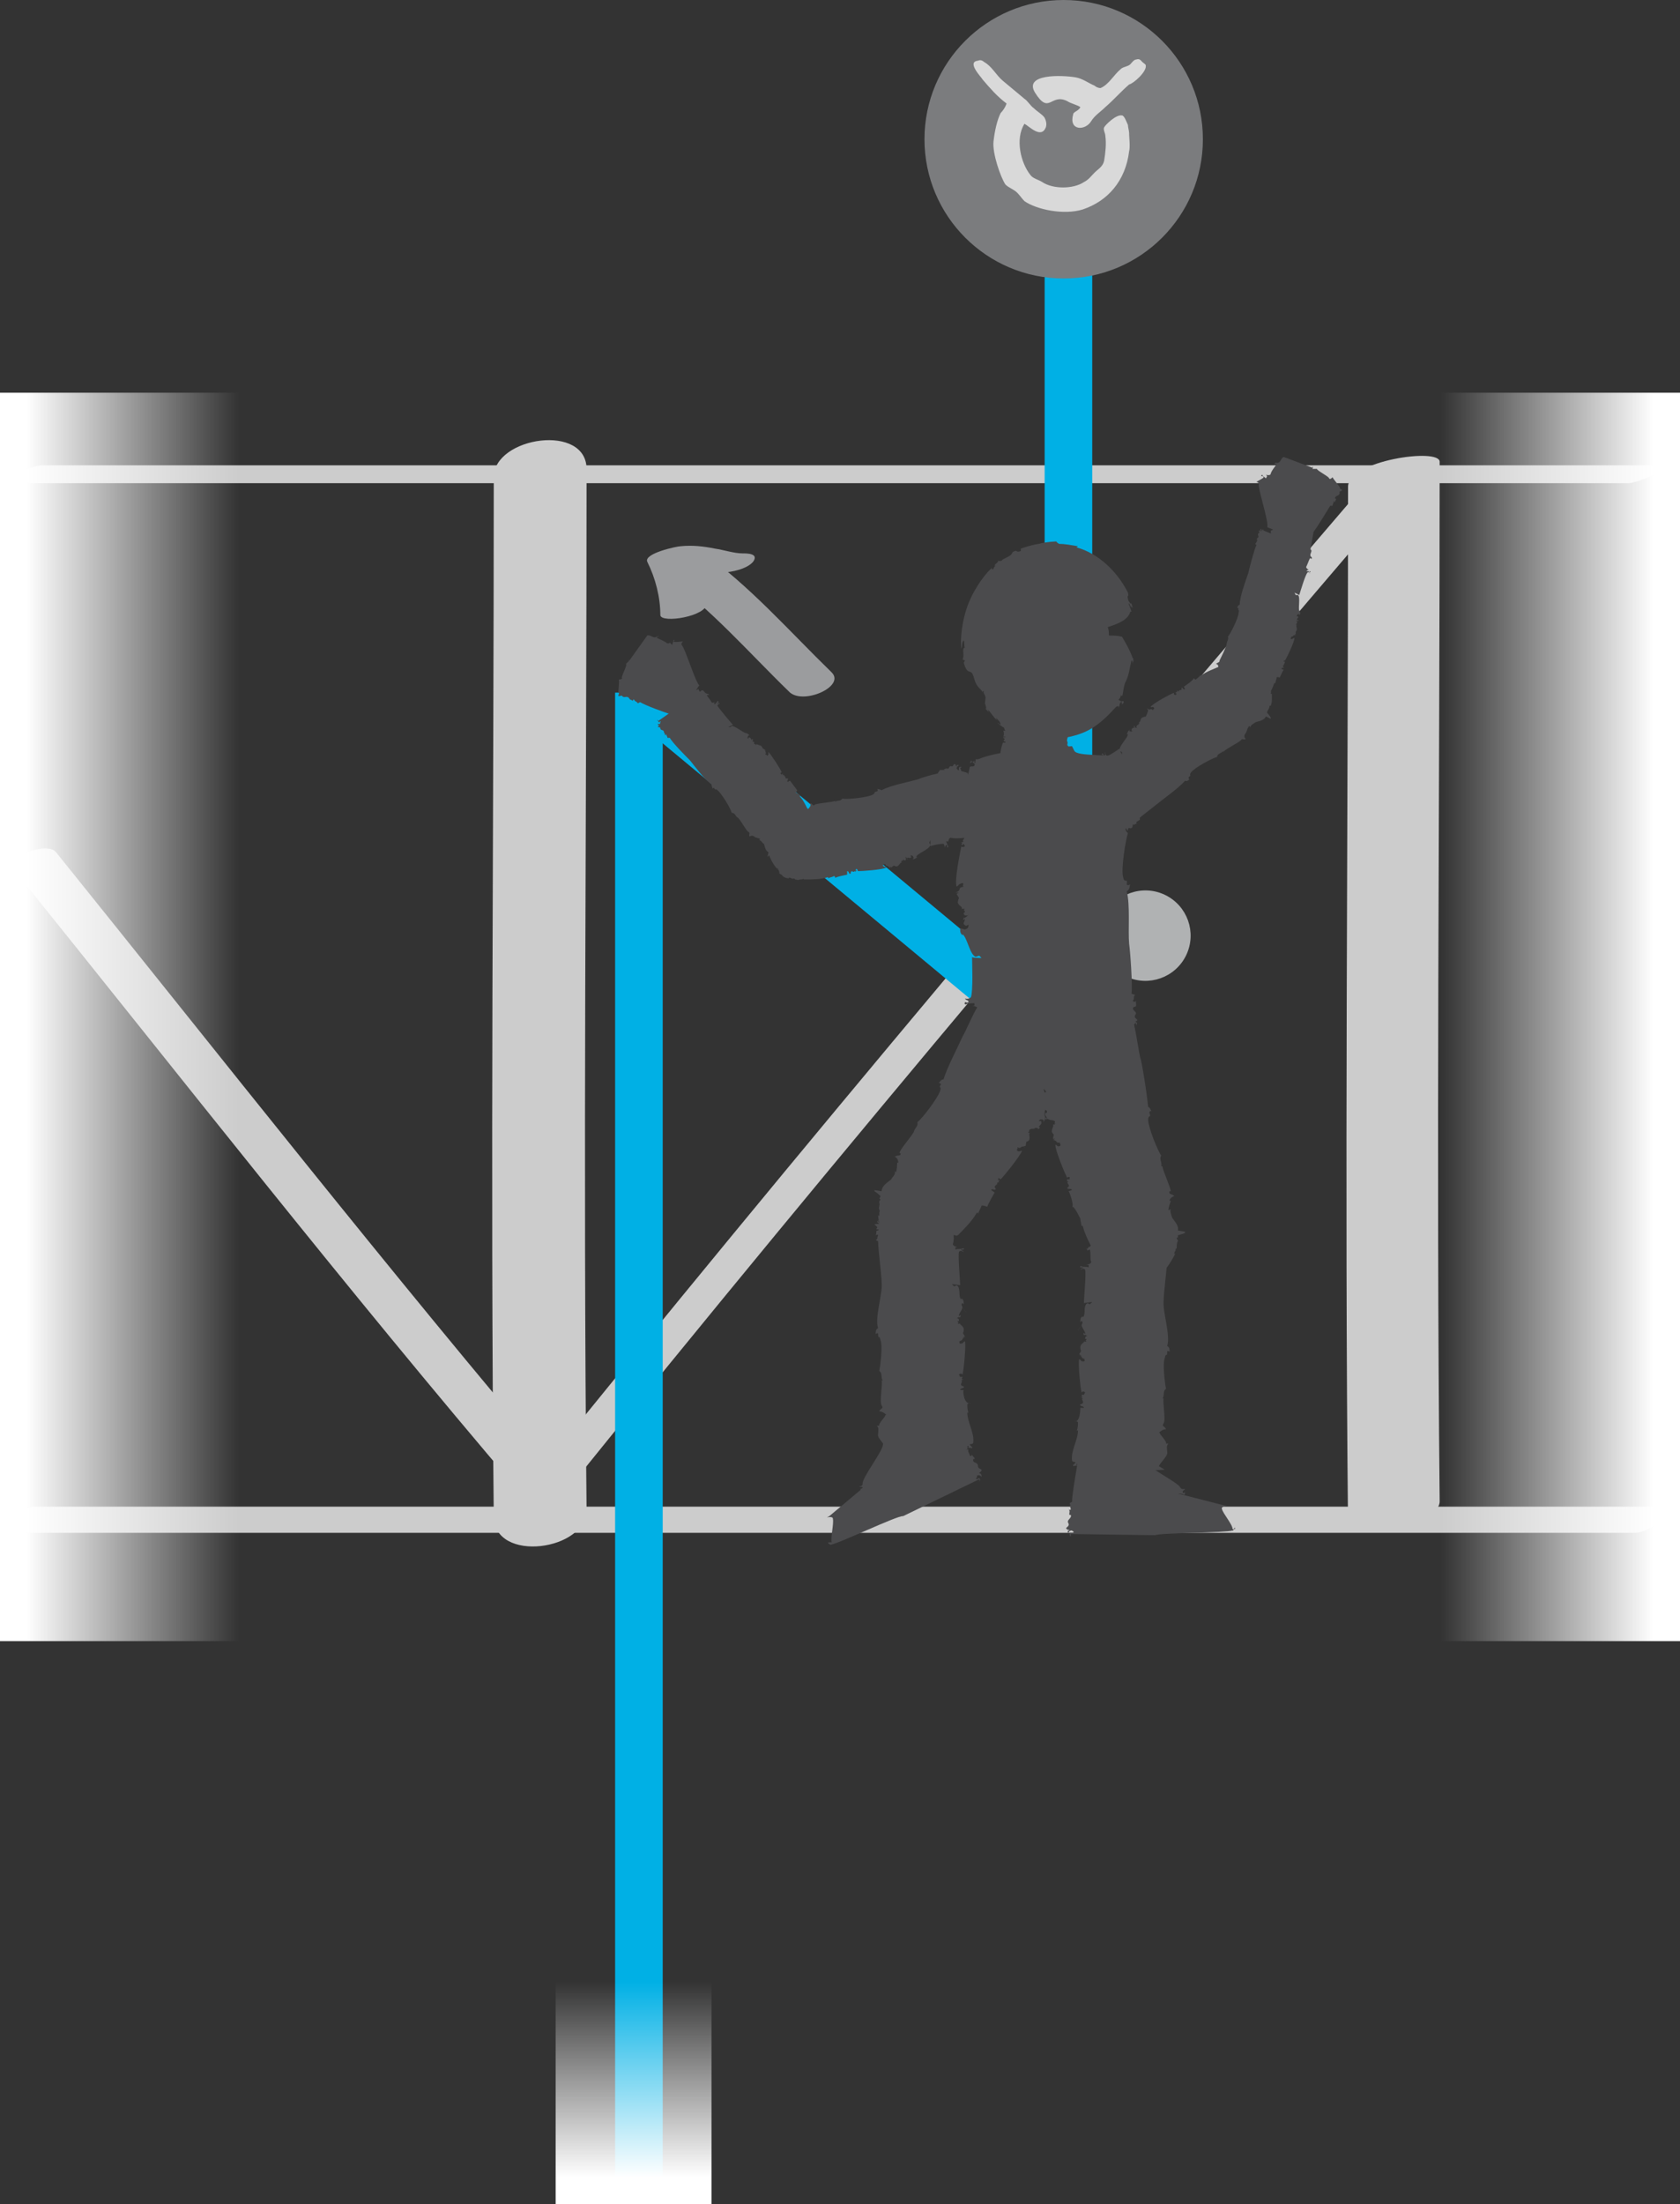 <?xml version="1.0" encoding="utf-8"?>
<!-- Generator: Adobe Illustrator 21.0.0, SVG Export Plug-In . SVG Version: 6.00 Build 0)  -->
<svg version="1.1" id="Calque_1" xmlns="http://www.w3.org/2000/svg" xmlns:xlink="http://www.w3.org/1999/xlink" x="0px" y="0px"
	 viewBox="0 0 141.2 185.2" style="enable-background:new 0 0 141.2 185.2;" xml:space="preserve">
<rect x="0" y="0" width="141.2" height="185.2" fill="#333333" stroke="none"/>
<style type="text/css">
	.st0{fill:#CCCCCC;}
	.st1{fill:url(#SVGID_1_);}
	.st2{fill:url(#SVGID_2_);}
	.st3{fill:none;stroke:#00B0E5;stroke-width:4;}
	.st4{fill:#9B9C9E;}
	.st5{fill:url(#SVGID_3_);}
	.st6{fill:#7B7C7E;}
	.st7{fill:#D9D9D9;}
	.st8{fill:#B0B2B3;stroke:#B0B2B3;stroke-width:0.4;stroke-miterlimit:10;}
	.st9{fill:#4B4B4D;}
</style>
<g>
	<g>
		<g>
			<g>
				<path class="st0" d="M139.4,39.1c-45.3,0-90.6,0-135.9,0c-0.8,0-4.3,1.5-2.5,1.5c45.3,0,90.6,0,135.9,0
					C137.6,40.6,141.2,39.1,139.4,39.1L139.4,39.1z"/>
			</g>
		</g>
		<g>
			<g>
				<path class="st0" d="M138.9,126.6c-45.3,0-90.6,0-135.9,0c-1.5,0-4.1,2.2-1.5,2.2c45.3,0,90.6,0,135.9,0
					C138.8,128.8,141.5,126.6,138.9,126.6L138.9,126.6z"/>
			</g>
		</g>
		<g>
			<g>
				<path class="st0" d="M113.3,40.9c0,29.1-0.3,58.2,0,87.3c0,1.3,7.8,0.1,7.7-2.1c-0.3-29.1,0-58.2,0-87.3
					C121,37.6,113.3,38.7,113.3,40.9L113.3,40.9z"/>
			</g>
		</g>
		<g>
			<g>
				<path class="st0" d="M41.5,40.1c0,29.1-0.3,58.2,0,87.3c0,4,7.9,2.9,7.8-0.6c-0.3-29.1,0-58.2,0-87.3
					C49.4,35.5,41.5,36.7,41.5,40.1L41.5,40.1z"/>
			</g>
		</g>
		<g>
			<g>
				<path class="st0" d="M1.1,73c14.1,17.5,28,35.3,42.6,52.4c0.7,0.8,4.4-0.5,3.6-1.4C32.7,106.8,18.8,89.1,4.7,71.6
					C4,70.7,0.3,72,1.1,73L1.1,73z"/>
			</g>
		</g>
		<g>
			<g>
				<path class="st0" d="M47.6,125.3C70.9,96.4,94.9,68.1,119,39.9c1.1-1.2-2.8-1-3.6,0C91.3,68,67.3,96.4,44.1,125.2
					C43,126.5,46.9,126.2,47.6,125.3L47.6,125.3z"/>
			</g>
		</g>
		
			<linearGradient id="SVGID_1_" gradientUnits="userSpaceOnUse" x1="311.041" y1="-232.999" x2="311.041" y2="-215.142" gradientTransform="matrix(0 1 -1 0 -94.029 -225.618)">
			<stop  offset="0" style="stop-color:#FFFFFF"/>
			<stop  offset="1" style="stop-color:#FFFFFF;stop-opacity:0"/>
		</linearGradient>
		<rect x="119.2" y="33" class="st1" width="22" height="104.9"/>
		
			<linearGradient id="SVGID_2_" gradientUnits="userSpaceOnUse" x1="-352.316" y1="-103.252" x2="-352.316" y2="-85.395" gradientTransform="matrix(0 -1 1 0 105.481 -266.893)">
			<stop  offset="0" style="stop-color:#FFFFFF"/>
			<stop  offset="1" style="stop-color:#FFFFFF;stop-opacity:0"/>
		</linearGradient>
		<rect y="33" class="st2" width="22" height="104.9"/>
	</g>
	<polyline class="st3" points="89.8,20.8 89.8,88.2 53.7,58.2 	"/>
	<polyline class="st3" points="53.7,58.2 53.7,88.6 53.7,184.2 	"/>
	<g>
		<g>
			<path class="st4" d="M55.9,48.4c3.9,2.8,7,6.4,10.4,9.7c1.1,1.2,4.8-0.4,3.6-1.6C66.3,53,63,49.2,58.9,46.3
				C57.6,45.4,54.2,47.2,55.9,48.4L55.9,48.4z"/>
		</g>
	</g>
	<g>
		<g>
			<path class="st4" d="M59.4,50.7c0-1.5-0.4-3.2-1.1-4.5c-0.9,0.4-1.8,0.9-2.8,1.3c1.7-0.1,3.4,0.6,5.2,0.6c0.8,0,2.1-0.3,2.6-0.9
				c0.5-0.7-0.5-0.7-0.9-0.7c-0.7,0-1.6-0.3-2.3-0.4c-1-0.2-1.9-0.3-2.9-0.2c-0.3,0-3.1,0.6-2.8,1.3c0.7,1.4,1.1,3,1.1,4.5
				C55.6,52.4,59.4,51.8,59.4,50.7L59.4,50.7z"/>
		</g>
	</g>
	<linearGradient id="SVGID_3_" gradientUnits="userSpaceOnUse" x1="53.232" y1="182.971" x2="53.232" y2="166.519">
		<stop  offset="0" style="stop-color:#FFFFFF"/>
		<stop  offset="1" style="stop-color:#FFFFFF;stop-opacity:0"/>
	</linearGradient>
	<rect x="46.7" y="165.4" class="st5" width="13.1" height="19.9"/>
	<g>
		<circle class="st6" cx="89.4" cy="11.7" r="11.7"/>
		<g>
			<path class="st7" d="M96,5.2c-0.1-0.1-0.2-0.3-0.5-0.2c-0.2,0-0.4,0.3-0.5,0.4c-0.2,0.2-0.6,0.2-0.8,0.4c-0.6,0.5-1,1.3-1.7,1.6
				c0,0,0,0,0,0c-0.2,0-0.4-0.1-0.5-0.2c-0.5-0.2-1-0.6-1.6-0.7c-1.2-0.2-4.4-0.3-3.4,1.3c1.2,1.9,1.3,0,2.7,0.7
				c0.3,0.2,0.8,0.3,1.1,0.5c-0.1,0.3-0.6,0.4-0.6,0.6c-0.4,1.4,1,1.4,1.5,0.6c0.3-0.5,0.8-0.8,1.2-1.2c0.7-0.6,1.3-1.3,2-1.9
				C95.3,7,96.4,6,96.3,5.5C96.3,5.4,96.1,5.3,96,5.2z"/>
			<path class="st7" d="M94.9,11.3c0,0,0-0.1,0-0.1c0-0.2-0.1-0.5-0.1-0.7c-0.1-0.2-0.3-0.8-0.5-0.8c-0.5-0.1-1.4,0.8-1.5,1
				c-0.1,0.2,0.1,0.5,0.1,0.7c0.1,0.7,0,1.5-0.1,2.1c-0.1,0.5-0.5,0.7-0.8,1c-0.3,0.3-0.5,0.6-0.9,0.8c-0.9,0.6-2.6,0.6-3.5,0
				c-0.3-0.2-0.8-0.3-1-0.6c-0.8-1-1.3-3-0.5-4.3c0.4,0.2,1.4,1.3,1.8,0.3c0.1-0.3,0-0.6-0.1-0.8c-0.2-0.3-0.6-0.5-0.9-0.8
				c-0.3-0.2-0.5-0.6-0.8-0.8c-0.6-0.5-1.2-1-1.8-1.5c-0.6-0.5-0.9-1.2-1.6-1.6c-0.1-0.1-0.3-0.2-0.5-0.1c-1,0.1,0.3,1.4,0.4,1.6
				c0.6,0.7,1.2,1.4,2,2c-0.1,0.3-0.3,0.6-0.5,0.8c-0.3,0.6-0.5,1.5-0.6,2.4c-0.1,1,0.6,3,1,3.6c0.3,0.3,0.7,0.4,1,0.7
				c0.2,0.2,0.4,0.5,0.6,0.7c1,0.7,3.3,1.2,4.9,0.7c2.1-0.7,3.6-2.4,3.9-4.9C95,12.4,94.9,11.4,94.9,11.3z"/>
		</g>
	</g>
	<g>
		<ellipse transform="matrix(0.429 -0.903 0.903 0.429 -16.108 131.817)" class="st8" cx="96.3" cy="78.7" rx="3.6" ry="3.6"/>
		<path class="st9" d="M95,51.4l0.1,0L95,51.1c-0.1-0.3-0.2-0.4-0.1-0.4l0.2,0.4c-0.1-0.3,0-0.1,0.1,0c0-0.1-0.1-0.3-0.1-0.4
			c-0.1,0,0,0.1,0,0.1c-0.1-0.1-0.3-0.3-0.3-0.5c-0.1-0.3,0.1-0.1,0-0.5c-0.9-1.8-2.5-3.3-4.3-3.8c0-0.1,0,0,0.1-0.1
			c-0.6-0.1-1.1-0.2-1.6-0.2c-0.1-0.1-0.2-0.1-0.2-0.2c0,0-0.7,0-1.5,0.2c-0.7,0.1-1.5,0.4-1.5,0.4l0,0.2c-0.5,0.2-0.2-0.2-0.7,0.1
			c-0.1,0.4-0.8,0.5-0.9,0.7c0,0-0.2,0.1-0.3,0c0,0.2-0.2,0.2-0.3,0.4c0,0.1,0.1,0,0.1,0c-0.1,0.1-0.2,0.2-0.2,0.3
			c-0.1,0.1-0.2,0-0.1-0.1c-0.4,0.3-1.4,1.5-2,3c-0.6,1.5-0.7,3.2-0.6,3.8c0.1-0.2,0-0.5,0.2-0.7c0.1,0.3,0,0.5,0.1,0.6
			c-0.3,0.1,0,0.7-0.2,1l0.2,0.1l-0.1,0.2c0.4,1.3,0.6,0.2,0.9,1.4c0.2,0.7,0.6,0.8,0.7,1.1c0-0.1,0-0.2,0.1-0.1
			c-0.1,0.1,0.1,0.3,0.1,0.4c0.1,0.1-0.1,0.9,0,0.6c0,0.1,0.2,0.6,0,0.4c0.1,0.1,0.2,0.3,0.3,0.3l-0.1-0.2c0.4,0.4,0.5,0.7,0.8,0.9
			l-0.1-0.2c0.2,0.2,0.4,0.4,0.4,0.6l-0.3-0.2c0.4,0.4,0.7,0.5,1.1,0.7l-0.1-0.1c0.3,0.1,1,0.4,1.8,0.6c0.8,0.2,1.6,0.1,1.8,0
			l-0.2-0.2c0.1,0,0.3-0.1,0.4-0.1c0,0-0.2,0.5-0.2,0.5c0.4,0,1.8-0.1,3-0.7c1.2-0.6,2.1-1.7,2.4-2c0.3-0.2,0.2,0.1,0.2,0.1
			c0.2-0.4,0-0.2,0.2-0.5c0.1-0.1,0.1,0.1,0.1,0.2c0.1-0.1,0.2-0.2,0.1-0.3c-0.2,0.1-0.2,0-0.4-0.1c0.1-0.1,0.2-0.2,0.2-0.4l0.1,0.1
			c0.1-0.1,0.1-0.8,0.3-1.2c0.3-0.6,0.3-1,0.5-1.8c0.1,0,0.1,0.2,0.1,0.4c0-0.1,0-0.3,0.1-0.4c-0.1,0.2,0-0.3-0.1-0.2
			c-0.2-0.6-0.6-1.3-0.9-1.8c-0.1,0-0.2-0.1-1.1-0.1c0-0.2,0-0.5-0.1-0.7C94,52.4,94.8,52.1,95,51.4z"/>
		<path class="st9" d="M84.9,59.9c0,0,0.1,0.1,0.1,0.1c0,0.1-0.2,0-0.2,0.1c-0.1,0.3-0.3,0.6-0.3,1c0,0,0,0-0.1,0
			c0,0.1,0,0.2,0.1,0.3c-0.1,0-0.1,0-0.2,0c0.1,0,0.1,0.5,0,0.5l0.2,0c0,0.1-0.2,0-0.2,0.1c0.3,0.1,0,0.2,0.1,0.2c0,0,0,0-0.1,0
			c0.1,0,0,0,0.1,0.1c0,0,0,0,0.1,0l0,0.1c-0.1,0-0.1,0-0.2,0c-0.1,0.2-0.3,1-0.2,1.2c0.1,0,0-0.1,0.2-0.1c0.1,0.1,0,0.1,0.1,0.1
			c-0.3,0-0.1,0.1-0.3,0.1l0.2,0l-0.1,0c0.1,0.2,0.1,0.1,0,0.2c0,0.1-0.4-0.1-0.6-0.1c0,0,0,0,0.1,0c-0.1,0,0.1,0.1,0,0.1
			c0,0,0,0.1,0.2,0.1c-0.1,0-0.1,0.1-0.2,0c0,0,0,0.1,0,0.1l0.1,0c0,0.1,0,0.1,0,0.2c0,0,0,0,0.1,0c0,0,0,0,0.1,0l0,0c0,0,0,0,0,0
			c1.8,0.9,3.8,1.7,5.8,1.3c0-0.4,0-0.9-0.1-1.2c0.1,0,0.1-0.1,0.1-0.2c-0.1,0-0.1,0-0.1,0c0-0.2-0.1,0-0.1-0.2
			c-0.1-0.2,0.1-1.1,0.2-1.3c-0.2-0.1,0-0.2-0.1-0.4l0,0c-0.1-0.1,0.2-0.7,0.1-0.9l0,0c-0.1-0.1,0.1-0.1,0.2-0.2
			c-0.2,0-0.3-0.1-0.3-0.2l0,0c0-0.1-0.2-0.2-0.2-0.3l0.1,0c-0.1-0.1-0.1-0.2-0.1-0.3c0.1-0.1,0.3-0.3,0.1-0.5l0.3-0.1l0,0
			c0,0-3.8-0.5-4.6-0.3l-0.1,0l0,0c-0.1,0,0.1,0.1,0,0.1l0-0.1C85,60,85,59.9,84.9,59.9C84.9,59.9,84.9,59.9,84.9,59.9
			C84.9,60,84.9,59.9,84.9,59.9z"/>
		<path class="st9" d="M95.6,85.7c-0.1-0.1-0.3-0.2-0.2-0.4l0,0c0.3-0.3-0.4-0.4-0.1-0.7l0.1,0c0.2-0.1,0-0.3,0.1-0.5
			c-0.1,0.1-0.2,0.1-0.3,0c0.2-0.2,0-0.3,0.2-0.5l-0.3-0.1c0.1-0.7-0.1-3.5-0.2-4.2l0,0c-0.1-1.1,0.1-3.3-0.2-4.4
			c0.3-0.2,0.2-0.4,0.3-0.6c-0.1,0.1-0.3,0.1-0.3,0c0.1-0.6-0.2,0-0.3-0.6c-0.2-0.6,0.2-3.1,0.4-3.7c-0.4-0.3-0.1-0.7-0.3-1l0.1,0
			c-0.1-0.3,0.3-2.2,0.2-2.5l-0.1,0.1c-0.2-0.3,0.2-0.3,0.3-0.6c-0.4,0.1-0.6-0.2-0.7-0.3h0.1c-0.1-0.2-0.4-0.5-0.5-0.8l0.2,0
			c-0.2-0.2-0.8-1.1-0.8-1.2c0.1-0.4-2.7-0.1-3-0.6l-0.2-0.4L86.6,63c0,0-2.7,0.1-4.4,0.8l-0.2,0l0,0.1c-0.1,0.2,0.1,0.2-0.1,0.2
			l0-0.2c-0.1,0.2-0.2,0.1-0.3,0c0,0.1,0,0.1-0.1,0.2c0.1,0,0.1,0,0.2-0.1c0.1,0.1,0.3,0.2,0.2,0.3c0,0.2-0.4,0-0.4,0.2
			c-0.2,1-0.5,1.9-0.5,2.9c-0.1,0-0.1,0-0.1,0c0.1,0.3,0,0.6,0.1,0.8c-0.1,0.1-0.2,0.1-0.3,0.1c0.2-0.1,0.1,1.5,0.1,1.5l0.4,0
			c0,0.3-0.5,0.1-0.4,0.4c0.6,0.1-0.1,0.5,0.2,0.5c0,0-0.1,0.1-0.3,0.1c0.3,0,0.1,0.1,0.1,0.2c0.1,0,0.1,0,0.2-0.1l0.1,0.2
			c-0.1,0.1-0.3,0.1-0.3,0c-0.1,0.5-0.6,2.9-0.4,3.4c0.2-0.1,0.1-0.2,0.5-0.3c0.2,0.1-0.1,0.2,0.1,0.3c-0.6,0.1-0.1,0.3-0.7,0.5
			l0.3,0l-0.2,0.1c0.3,0.6,0.2,0.1,0.1,0.7c0,0.3,0.5,0.4,0.3,0.6c0,0,0.2-0.1,0.3,0c-0.3,0,0.2,0.2-0.1,0.3c0,0.1,0,0.3,0.4,0.2
			c-0.2,0.1-0.3,0.3-0.4,0.2c0,0.1-0.1,0.2,0,0.2l0.1-0.1c0,0.3-0.3,0.4,0.1,0.6l0.2-0.1c0,0.2,0,0.3-0.3,0.4L80.7,78
			c0,0.3,0,0.4,0.2,0.6l0-0.1c0.4,0.3,0.6,1.7,1.1,1.9l0.3-0.1l0.2,0.2c0,0-0.9,0-0.8-0.1c0,0.5,0.1,2.9-0.1,3.4
			c-0.2,0.2-0.5,0.1-0.5,0.1c0.1,0.2,0.3,0.1,0.3,0.3c-0.1,0.1-0.2,0-0.3,0c0,0.1-0.1,0.2,0.1,0.2c0.1-0.1,0.5-0.1,0.7-0.1l0,0.2
			l-0.2,0c0,0,0.6,0.1,0.5,0.3c-0.1,0.4-0.1,0.8-0.1,1.2c-0.1,0-0.2-0.1-0.3-0.2c0,0.1,0,0.1-0.1,0.2c0.2-0.1,0.2,0.2,0.3,0.1
			c0.5,0.2,0,0.7,0.4,0.9l1.7-0.1c0.1,0.4,0.4,1.3,1,2c0.6,0.8,1.5,1.4,1.9,1.5c-0.1-0.1-0.3-0.2-0.3-0.3c0.2,0,0.2,0.2,0.3,0.1
			c0,0.2,0.4,0.2,0.4,0.4l0.1-0.1l0.1,0.1c0.8,0.1,0.2,0,0.9,0.2c0.4,0.1,0.6-0.1,0.8,0c0,0-0.1-0.1,0-0.1c0,0.1,0.3-0.1,0.3,0
			c0.1,0,0.4,0,0.3-0.1c0.1,0.1,0.4,0,0.2,0.1c0.1,0,0.2,0,0.3-0.1l-0.1,0c0.3-0.1,0.5-0.1,0.7-0.2l-0.1,0c0.2-0.1,0.3-0.1,0.5-0.1
			l-0.2,0.1c0.3-0.1,0.5-0.2,0.7-0.4l-0.1,0c0.1-0.1,0.5-0.5,0.8-0.9c0.3-0.4,0.5-0.9,0.5-1.1l-0.1,0.1c0-0.1,0-0.2,0-0.3
			c0,0,0.2,0.3,0.2,0.3c0.1-0.2,0.4-1,0.4-1.8l1.7-0.1c0,0.1,0,0.2-0.1,0.2c0.1,0,0.2-0.2,0.1-0.3l-0.3,0c-0.1-0.2,0.2-0.1,0.2-0.2
			c0.3,0,0.3,0.1,0.3,0.3c0-0.1,0.2-0.3-0.1-0.3C95.3,85.8,95.5,85.9,95.6,85.7z"/>
		<path class="st9" d="M59.3,59.1l-0.6-1.2l-0.2,0.1c0,0,0.3-0.5,0.3-0.4c-0.3-0.1-1.2-3.1-1.5-3.4c-0.1-0.1,0.1-0.3,0.1-0.3
			c-0.2,0-0.7,0.1-0.8,0c0,0,0.1-0.1,0.1-0.1c-0.1,0-0.1-0.1-0.1,0c0,0.1-0.1,0.3-0.1,0.4L56.3,54l0.1-0.1c0,0-0.2,0.3-0.4,0.1
			c-0.3-0.2-0.6-0.3-0.8-0.4c0-0.1,0.1-0.1,0.2-0.1c0,0-0.1,0-0.1-0.1c0,0.2-0.2,0-0.1,0.1c-0.3,0.2-0.5-0.2-0.8-0.1l-1.5,2.1
			c-0.1,0-0.1-0.1-0.1-0.1c0,0.1,0.1,0.2,0.1,0.1l-0.3,0.3c0.2,0-0.5,1.2-0.3,1.2c-0.1,0.1-0.2,0.1-0.3,0.1c0.1,0.1-0.1,1.3,0,1.1
			c0.1,0.1-0.1,0.2,0,0.3c0.1,0,0.3-0.1,0.3,0l0,0c0.2,0.2,0.4-0.1,0.6,0.2l0,0c0,0.1,0.2,0.1,0.3,0.2c0,0,0-0.2,0.1-0.1
			c0.1,0.2,0.2,0.1,0.3,0.3l0.2-0.1c0.5,0.3,1.9,0.8,2.5,1l1.2,1.3"/>
		<path class="st9" d="M106.9,46l-0.1-1.4l0.2-0.1c0,0-0.5-0.2-0.5-0.2c0.2-0.3-0.8-3.3-0.7-3.6c0-0.2-0.2-0.2-0.2-0.2
			c0.1-0.1,0.6-0.3,0.6-0.4c0-0.1-0.1-0.1-0.2-0.1c0,0,0-0.1,0.1-0.1c0,0.1,0.2,0.2,0.3,0.3l0.1-0.2l-0.1-0.1c0,0,0.4,0.1,0.4-0.1
			c0.1-0.3,0.3-0.5,0.5-0.8c-0.1,0-0.1,0-0.2,0c0,0,0.1-0.1,0-0.1c0.1,0.1,0.1-0.1,0.2,0c0.4,0,0.3-0.4,0.6-0.5l2.4,0.9
			c0-0.1,0.1-0.1,0-0.1c0.1,0.1,0,0.2,0,0.2l0.4,0c-0.1,0.1,1.1,0.7,1,0.8c0.1,0.1,0.2,0,0.3-0.1c0,0.1,0.8,1,0.6,0.9
			c0,0.1,0.2,0.1,0.2,0.2c-0.1,0.1-0.3,0.1-0.2,0.2l0,0c0,0.3-0.4,0.2-0.4,0.5l0.1,0c0,0.1-0.1,0.2-0.1,0.3c0,0-0.1-0.1-0.1-0.1
			c0,0.2-0.1,0.2-0.1,0.4l-0.2,0c-0.3,0.5-1.1,1.8-1.4,2.2l-0.3,1.7"/>
		<path class="st9" d="M74.2,121.3c0.2,0.4-1.8,2.9-1.7,3.4c0,0.2-0.3,0.2-0.3,0.2c0.2,0.1,0.3,0,0.3,0.1c0,0.1-0.2,0.1-0.2,0.1
			c0.1,0.1,0,0.2,0.1,0.1c0-0.1,0.3-0.2,0.4-0.4l-3.1,2.6l-0.2,0.1c0,0,0.5-0.1,0.5,0.1c0.1,0.4-0.2,1.6-0.1,2c-0.1,0-0.2,0-0.3,0
			c0,0.1,0.1,0.1,0,0.2c0.1-0.2,0.2,0.1,0.2,0c0.5,0,5.7-2.5,6.1-2.4l6.4-3.1c0,0.1,0.1,0.2,0,0.2c0.1-0.1,0.1-0.2,0-0.3l-0.2,0.1
			c-0.2-0.1,0.1-0.1,0-0.3c0.2-0.1,0.3,0,0.4,0.1c0-0.1,0-0.3-0.2-0.3c0-0.1,0.2-0.1,0.2-0.3c-0.1-0.1-0.3-0.1-0.3-0.3l0,0
			c0-0.4-0.5-0.2-0.4-0.6l0.1,0c0.1-0.1-0.2-0.2-0.2-0.4c0,0.1-0.1,0.2-0.2,0.1c0-0.2-0.2-0.3-0.1-0.5l-0.2,0
			c-0.3-0.6-1.9-2.9-2.3-3.5l0,0"/>
		<path class="st9" d="M83,101.4c-0.1,0,0.6-1.2,0.6-1.2l-0.3-0.2c0.1-0.2,0.3,0.1,0.4-0.1c-0.3-0.3,0.2-0.3,0.1-0.5
			c0,0,0.1-0.1,0.2,0c-0.2-0.2,0-0.1,0-0.2c0-0.1-0.1,0-0.1,0l0-0.2c0.1,0,0.2,0.1,0.2,0.1c0.3-0.3,1.6-1.9,1.8-2.4
			c-0.2,0-0.2,0.1-0.4,0c-0.1-0.2,0.1-0.1,0-0.3c0.4,0.2,0.2-0.2,0.7,0L86,96.3l0.2,0c0.1-0.6,0-0.2,0.3-0.5
			c0.1-0.3-0.1-0.6,0.1-0.6c0,0-0.2,0-0.2-0.1c0.2,0.1,0-0.2,0.2-0.2c0-0.1,0.6,0,0.3-0.1c0.1,0,0.3-0.1,0.4,0.1
			c0-0.1,0.1-0.1,0.1-0.2l-0.1,0c0.1-0.2,0.3-0.2,0.2-0.5l-0.2,0c0.1-0.1,0.1-0.2,0.4-0.1v0.2c0.1-0.2,0.2-0.3,0.1-0.6l0,0.1
			c-0.1-0.4,0.4-1.6,0.2-2l-0.2,0l-0.1-0.3c0,0,0.6,0.5,0.5,0.5c0.2-0.4,1.2-2.3,1.6-2.5c0.2-0.1,0.3,0.2,0.3,0.2
			c0-0.2-0.2-0.2-0.1-0.3c0.1,0,0.1,0.1,0.2,0.1c0-0.1,0.1-0.1,0-0.2c-0.1,0-0.3-0.2-0.5-0.2l0.1-0.2l0.1,0.1c0,0-0.3-0.4-0.2-0.5
			c0.3-0.2,0.4-0.6,0.6-0.9c0.1,0.1,0.1,0.2,0.1,0.3c0,0,0.1-0.1,0.1-0.1c-0.2,0,0-0.2-0.1-0.2c-0.2-0.5,0.3-0.5,0.2-0.8l-6.8-4.2
			c0.1,0,0.1-0.1,0.1-0.1c-0.1,0-0.2,0-0.2,0.1l0.2,0.1c0,0.2-0.2-0.1-0.2,0.1c-0.2-0.1-0.1-0.3-0.1-0.4c-0.1,0.1-0.3,0.1-0.1,0.3
			c-0.1,0-0.2-0.1-0.4-0.1c0,0.1,0.1,0.3-0.1,0.4l0,0c-0.3,0.1,0,0.5-0.3,0.6l0-0.1c-0.1,0-0.1,0.2-0.3,0.3c0.1,0,0.2,0,0.2,0.1
			c-0.2,0.1-0.2,0.3-0.4,0.3l0.1,0.2c-0.4,0.5-1.1,2.2-1.4,2.7l0,0c-0.4,0.9-1.3,2.6-1.6,3.6c-0.2,0-0.3,0.2-0.4,0.3
			c0.1,0,0.2,0.1,0.2,0.1c-0.3,0.4,0.1,0.1-0.1,0.6c-0.2,0.6-1.5,2.3-1.9,2.6c0.1,0.4-0.3,0.5-0.3,0.9l0-0.1
			c-0.1,0.3-1.2,1.5-1.2,1.8l0.1,0c0,0.3-0.2,0.1-0.5,0.3c0.3,0.1,0.3,0.5,0.3,0.5l-0.1,0c0,0.1,0,0.6-0.1,0.8l-0.1-0.1
			c0.1,0.3-0.2,0.5-0.3,0.7c-0.2,0.2-0.8,0.5-0.8,1l-0.6-0.1l0,0.1c0,0,0.2,0.1,0.5,0.4c0,0.1-0.1,0.2-0.1,0.2l0.1,0.1
			c-0.1,0.2-0.1,0-0.1,0.3c0.1,0.1-0.1,0.4,0,0.5c0,0,0,0.1,0,0.1c0.1,0,0,0.1,0,0.2c0,0,0,0,0,0c0,0.1,0,0.1,0,0.2
			c0,0.1,0,0.1-0.1,0c0,0.2,0.1,0.9,0.4,1.5c0.3,0.6,0.9,1.1,1.1,1.3c0-0.1-0.2-0.1-0.2-0.3c0.1,0.1,0.1,0.1,0.2,0.1
			c0,0.1,0.2,0.2,0.2,0.4l0.1,0l0,0.1c0.5,0.2,0.1,0.1,0.6,0.3c0.3,0.1,0.4,0,0.6,0.1c0,0-0.1-0.1,0-0.1c0,0.1,0.2,0,0.2,0.1
			c0.1,0,0.3,0,0.2-0.1c0,0.1,0.2,0.1,0.1,0.1c0.1,0,0.1,0,0.2,0l-0.1,0c0.2,0,0.4,0,0.5,0l-0.1,0c0.1,0,0.2,0,0.3,0l-0.1,0.1
			c0.2,0,0.4-0.1,0.5-0.2l-0.1,0c0.1-0.1,0.4-0.2,0.7-0.5c0.3-0.2,0.4-0.5,0.5-0.6l-0.1,0c0-0.1,0-0.1,0.1-0.2c0,0,0.1,0.2,0.1,0.2
			c0,0,0.1-0.1,0.1-0.2l0,0l0-0.1c0.1-0.1,0-0.2,0.1-0.1l-0.1,0.1c0.1-0.1,0.1,0,0.2,0.1c0,0,0.1-0.1,0.2-0.1c0-0.1-0.1,0-0.1,0
			c0-0.1-0.1-0.3,0-0.3c0.1-0.1,0.2,0.1,0.4,0c0.6-0.6,1.2-1.2,1.6-1.9c0.1,0,0.1,0,0.1,0.1c0.1-0.3,0.2-0.4,0.3-0.7
			C82.8,101.3,82.9,101.4,83,101.4z"/>
		<path class="st9" d="M81,116.8l-0.3,0c0-0.2,0.4-0.1,0.3-0.3c-0.5-0.1,0-0.4-0.2-0.5c0,0,0.1-0.1,0.2-0.1c-0.3,0-0.1-0.1-0.1-0.2
			c-0.1,0-0.1,0-0.2,0l-0.1-0.2c0.1-0.1,0.2-0.1,0.3,0c0.1-0.4,0.3-2.4,0.2-2.8c-0.2,0.1-0.1,0.2-0.4,0.2c-0.2-0.1,0.1-0.2-0.1-0.2
			c0.5-0.1,0.1-0.3,0.6-0.3l-0.3,0l0.2-0.1c-0.3-0.5-0.1-0.1-0.1-0.6c0-0.3-0.4-0.4-0.3-0.5c0,0-0.2,0.1-0.2,0
			c0.2,0-0.2-0.2,0.1-0.2c0-0.1,0-0.3-0.3-0.2c0.2,0,0.2-0.2,0.4-0.1c0-0.1,0.1-0.1,0-0.2l-0.1,0.1c-0.1-0.2,0.5-0.7,0.2-0.9
			l0.4,0.6c0-0.1-0.6-0.7-0.3-0.8l0.1,0.1c0-0.2,0-0.4-0.2-0.5l0,0.1c-0.3-0.2,0-1-0.4-1.2l-0.2,0.1l-0.2-0.2c0,0,0.8,0.1,0.7,0.1
			c0-0.4-0.2-2.5-0.1-2.8c0.1-0.2,0.4,0,0.4,0c-0.1-0.2-0.3-0.1-0.2-0.2c0,0,0.2,0,0.2,0c0-0.1,0.1-0.1-0.1-0.1
			c-0.1,0.1-0.4,0-0.6,0.1l0-0.2l0.2,0c0,0-0.5-0.1-0.4-0.3c0.1-0.3,0-0.7,0.1-1c0.1,0,0.2,0.1,0.2,0.1c0,0,0-0.1,0.1-0.2
			c-0.2,0.1-0.1-0.1-0.2-0.1c-0.5-0.2,0-0.6-0.4-0.8l-6,0.1c0-0.1,0-0.1,0.1-0.2c-0.1,0-0.2,0.2-0.1,0.2l0.3,0
			c0.1,0.2-0.2,0-0.1,0.2c-0.2,0-0.3-0.1-0.3-0.3c0,0.1-0.2,0.2,0.1,0.3c-0.1,0.1-0.3,0-0.4,0.1c0.1,0.1,0.3,0.2,0.2,0.3l0,0
			c-0.2,0.2,0.3,0,0.1,0.2l-0.1,0c-0.1,0.1,0,0.2-0.1,0.4c0,0,0.2-0.1,0.2,0c-0.1,0.2,0,0.3-0.2,0.4l0.2,0.1c0,0.6,0.3,2.9,0.3,3.5
			l0,0c0.1,0.9-0.6,2.9-0.3,3.8c-0.2,0.1-0.2,0.3-0.2,0.5c0.1-0.1,0.2-0.1,0.2,0c0,0.5,0.1,0,0.2,0.5c0.2,0.5,0,2.1-0.1,2.6
			c0.3,0.2,0.1,0.6,0.3,0.8l-0.1,0c0.1,0.3-0.2,1.8,0,2.1l0,0c0.2,0.3-0.1,0.2-0.2,0.5c0.3,0,0.5,0.2,0.6,0.3l-0.1,0
			c0.1,0.1-0.6,0.7-0.5,0.9l-0.2,0c0.2,0.2,0.1,0.5,0.1,0.7c-0.1,0.3,0.5,0.8,0.7,1.2l-0.5,0.3l0.1,0c0,0,5.7,0.4,7-0.2l0.2,0l0-0.1
			c0.1-0.1-0.1-0.2,0.1-0.2l0,0.2c0.1-0.1,0.2,0,0.3,0c0-0.1,0-0.1,0.1-0.1c-0.1,0-0.1,0-0.1,0c-0.1-0.1-0.2-0.2-0.2-0.2
			c0-0.1,0.3,0,0.3-0.2c0.1-0.8-0.5-1.7-0.5-2.5c0.1,0,0.1,0,0.1,0c-0.1-0.2-0.1-0.5-0.1-0.7c0.1-0.1,0.2-0.1,0.3-0.1
			C81,118.1,80.9,116.8,81,116.8z"/>
		<path class="st9" d="M81.2,70.4c0.1-0.4,0.4-0.1,0.6-0.4l-0.1-0.4c0,0,0,0,0,0l0,0v0c0.1-0.1,0.2-0.1,0.3-0.2l-0.1,0
			c0.1-0.1,0.1-0.1,0.2-0.1L82,69.4c0.1-0.1,0.2-0.2,0.3-0.3l0,0c0-0.1,0.2-0.3,0.3-0.5c0.1-0.2,0.1-0.5,0.1-0.6l-0.1,0
			c0,0,0-0.1,0-0.1c0,0,0.1,0.1,0.1,0.1c0-0.1,0.1-0.6,0-1.1c-0.1-0.5-0.3-0.9-0.4-1c0-0.1,0.1-0.1,0.1-0.1c-0.1-0.1-0.1,0-0.1-0.1
			c0,0,0,0,0,0c0,0-0.1-0.1-0.1-0.1c0,0.1,0,0.1,0,0.1c0,0-0.1-0.1-0.1-0.1l0,0c0,0-0.1,0-0.2-0.1c-0.2-0.2-0.4-0.3-0.6-0.5
			c0,0,0.1,0,0.1,0c0,0-0.1,0-0.1-0.1c0,0.1-0.1,0-0.1,0c-0.1,0-0.3-0.1-0.4-0.1l-0.1-0.3c0,0,0.1,0,0.1,0c0-0.1-0.1-0.1-0.2,0
			l0,0.2c-0.1,0.1-0.1-0.1-0.2-0.1c0-0.2,0.1-0.2,0.2-0.3c-0.1,0-0.2-0.1-0.2,0.1c-0.1,0,0-0.2-0.2-0.2c-0.1,0.1-0.1,0.2-0.2,0.2
			l0,0c-0.2-0.1-0.2,0.1-0.3,0.2l0,0c-0.1,0,0-0.1-0.1,0c0,0,0,0,0,0l0,0c-0.1-0.1-0.2,0.1-0.3,0c0,0,0.1,0.1,0.1,0.1
			c0,0-0.1,0-0.1,0c-0.1,0-0.2,0-0.3,0L78.8,65c-0.5,0.1-1.2,0.3-1.7,0.5l0,0c-0.7,0.2-2.3,0.5-3,0.9c-0.2-0.1-0.3-0.1-0.4-0.1
			c0.1,0,0.1,0.2,0,0.2c-0.4,0.1,0,0.1-0.4,0.3c-0.4,0.2-2.1,0.4-2.5,0.3c-0.2,0.3-0.5,0.1-0.6,0.3l0-0.1c-0.2,0.1-1.5,0.2-1.7,0.3
			l0,0c-0.2,0.2-0.2-0.1-0.4-0.1c0.1,0.2-0.1,0.4-0.2,0.5l0-0.1c-0.1,0.1-0.3,0.3-0.5,0.4l0-0.1c-0.1,0.2-0.4,0.2-0.5,0.2
			c-0.3,0-0.7-0.2-1,0.1l-0.3-0.4l0,0c0,0,0,0.2,0.1,0.5c0,0,0,0-0.1,0c0,0,0,0,0,0c-0.2,0.1-0.3,0.2-0.4,0.3c0,0-0.1,0-0.1,0
			c0,0-0.1,0.2-0.3,0.4c-0.1,0.2-0.2,0.5-0.2,0.5l0,0c-0.1,0.2-0.1,0-0.1,0.2c0.1,0.1-0.1,0.3,0,0.4c0,0,0,0.1,0,0.1
			c0,0,0,0.1,0,0.2c0,0,0,0,0,0c0,0,0,0.1,0,0.1c0,0,0,0.1,0,0c0,0.2,0,0.7,0.2,1.2c0.2,0.5,0.5,0.9,0.7,1.1c0-0.1-0.1-0.1-0.1-0.2
			c0.1,0.1,0.1,0.1,0.1,0.1c0,0.1,0.1,0.2,0.1,0.3l0,0l0,0.1c0.4,0.2,0.1,0.1,0.4,0.3c0.2,0.1,0.3,0.1,0.4,0.1c0,0,0-0.1,0-0.1
			c0,0.1,0.1,0,0.2,0.1c0,0,0.2,0.1,0.2,0c0,0,0.2,0.1,0.1,0.1c0.1,0,0.1,0,0.1,0l-0.1,0c0.2,0,0.3,0.1,0.4,0l-0.1,0
			c0.1,0,0.1,0,0.1,0c0,0,0,0,0,0c0,0,0.1,0,0.1,0l-0.1,0c0,0,0.1,0,0.1,0l0,0c0,0,0,0,0,0c0.1,0,0.2,0,0.2-0.1c0,0,0,0.1,0.1,0.1
			c0.7,0,1.4,0,2-0.2c0,0.1,0,0.1,0,0.1c0.2-0.1,0.4-0.1,0.5-0.2c0.1,0.1,0.1,0.1,0.1,0.2c-0.1-0.1,1-0.3,1-0.3l0-0.3
			c0.2,0,0.1,0.3,0.3,0.2c0-0.4,0.3,0,0.3-0.2c0,0,0.1,0,0.1,0.1c0-0.2,0.1-0.1,0.1-0.1c0-0.1,0,0-0.1-0.1l0.1-0.1
			c0.1,0.1,0.1,0.2,0.1,0.2c0.3,0,2-0.1,2.4-0.3c-0.1-0.1-0.2,0-0.3-0.2c0.1-0.2,0.1,0,0.2-0.1c0.1,0.3,0.2,0,0.4,0.4l0-0.2l0.1,0.1
			c0.4-0.3,0.1-0.1,0.5-0.1c0.2-0.1,0.3-0.4,0.4-0.3c0,0-0.1-0.1,0-0.2c0,0.2,0.1-0.2,0.2,0c0.1,0,0.2,0,0.1-0.3
			c0.1,0.1,0.2,0.1,0.1,0.2c0.1,0,0.1,0,0.1,0l-0.1-0.1c0.2-0.1,0.3,0.1,0.4-0.1l-0.1-0.1c0.1,0,0.2-0.1,0.3,0.2l-0.1,0.1
			c0.2,0,0.3-0.1,0.4-0.2l-0.1,0c0.1-0.3,1.1-0.6,1.2-1l-0.1-0.2l0.1-0.2c0,0,0,0.6,0,0.5c0.3-0.1,0.8-0.2,1.1-0.2
			c0.1,0.1,0.1,0.3,0.1,0.3c0.1-0.1,0-0.2,0.2-0.2c0,0,0,0.1,0,0.2c0.1,0,0.1,0,0.1-0.1c-0.1-0.1-0.1-0.3-0.2-0.4l0.2,0l0,0.1
			c0,0,0-0.4,0.2-0.4C80.5,70.5,80.8,70.4,81.2,70.4c-0.1,0-0.1,0.1-0.2,0.2c0,0,0.1,0,0.1,0C81,70.4,81.2,70.4,81.2,70.4z"/>
		<path class="st9" d="M66.4,65.6l-0.2,0.1c-0.1-0.1,0.1-0.2,0-0.3c-0.3,0.1-0.1-0.2-0.3-0.2c0,0,0-0.1,0-0.1
			c-0.1,0.1-0.1,0-0.1-0.1c0,0,0,0-0.1,0.1l-0.1-0.1c0-0.1,0.1-0.1,0.1-0.1c-0.1-0.3-0.9-1.5-1.1-1.7c-0.1,0.1,0.1,0.1-0.1,0.3
			c-0.1,0,0-0.1-0.2-0.1c0.2-0.2-0.1-0.2,0.1-0.4l-0.1,0.1l0-0.1c-0.3-0.2-0.1,0-0.3-0.3c-0.1-0.1-0.4-0.1-0.4-0.2
			c0,0,0,0.1-0.1,0.1c0.1-0.1-0.2,0-0.1-0.2c0,0-0.1-0.2-0.2,0c0.1-0.1,0-0.2,0.1-0.2c0,0,0-0.1-0.1-0.1l0,0.1
			c-0.1-0.1-0.1-0.3-0.3-0.2l0,0.1c-0.1-0.1-0.1-0.1,0-0.3l0.1,0c-0.1-0.1-0.2-0.2-0.3-0.2l0,0c-0.2,0-0.9-0.6-1.2-0.6l-0.1,0.1
			l-0.2,0c0,0,0.4-0.2,0.4-0.2c-0.2-0.2-1.2-1.4-1.3-1.6c0-0.1,0.2-0.2,0.2-0.2c-0.1-0.1-0.2,0.1-0.2,0c0,0,0.1-0.1,0.1-0.1
			c0,0,0-0.1-0.1-0.1c0,0.1-0.2,0.2-0.2,0.3l-0.1-0.1l0.1-0.1c0,0-0.3,0.1-0.3,0c-0.1-0.2-0.3-0.4-0.4-0.6c0.1,0,0.1,0,0.2,0
			c0,0-0.1-0.1,0-0.1c-0.1,0.1-0.1,0-0.1,0c-0.3,0-0.3-0.3-0.5-0.3l-3.7,2.6c0,0-0.1-0.1,0-0.1c0,0.1,0,0.1,0.1,0.2l0.1-0.1
			c0.1,0.1-0.1,0.1,0,0.2c-0.1,0.1-0.2,0-0.2,0c0,0.1,0,0.2,0.1,0.1c0,0.1-0.1,0.1-0.1,0.2c0.1,0,0.2,0,0.2,0.1l0,0
			c0,0.2,0.3,0.1,0.3,0.3l0,0c0,0.1,0.1,0.1,0.1,0.3c0,0,0.1-0.1,0.1-0.1c0,0.1,0.1,0.2,0.1,0.3h0.2c0.2,0.4,1.4,1.6,1.7,1.9h0
			c0.4,0.5,1.2,1.6,1.8,2c0,0.2,0.1,0.3,0.1,0.4c0-0.1,0.1-0.1,0.1-0.1c0.2,0.3,0.1,0,0.3,0.2c0.3,0.2,1.1,1.5,1.2,1.9
			c0.3,0,0.3,0.3,0.5,0.4l0,0c0.2,0.1,0.7,1.1,0.9,1.2l0,0c0.2,0.1,0,0.2,0.1,0.4c0.1-0.1,0.3-0.1,0.4,0l0,0
			c0.1,0.1,0.3,0.1,0.5,0.2l-0.1,0.1c0.2,0,0.3,0.3,0.4,0.3c0.1,0.2,0.1,0.6,0.4,0.7l-0.1,0.4h0c0,0,3.1-2.2,3.5-3l0.1-0.1l-0.1-0.1
			c0-0.1-0.1-0.1,0-0.1l0.1,0.1c0-0.1,0.1-0.1,0.1-0.1c0,0,0-0.1,0-0.1c0,0,0,0,0,0.1c-0.1,0-0.2,0-0.2-0.1
			c-0.1-0.1,0.1-0.1,0.1-0.2c-0.3-0.5-0.5-1.1-0.9-1.5c0,0,0,0,0.1,0c-0.1-0.1-0.2-0.2-0.4-0.3c0-0.1,0.1-0.1,0.1-0.2
			C67,66.4,66.4,65.6,66.4,65.6z"/>
		<path class="st9" d="M91.7,64.6c0,0.4-0.4,0.3-0.4,0.6l0.2,0.3c0,0,0,0,0,0l0,0l0,0c-0.1,0.1-0.2,0.2-0.2,0.3l0.1,0
			c-0.1,0.1-0.1,0.1-0.2,0.2l0-0.1c-0.1,0.1-0.1,0.2-0.1,0.4l0,0c0,0.1-0.1,0.4-0.1,0.6c0,0.3,0.1,0.5,0.1,0.6l0-0.1
			c0,0,0,0.1,0.1,0.1c0,0-0.2-0.1-0.2-0.1c0,0.1,0.1,0.6,0.4,1c0.3,0.4,0.7,0.7,0.8,0.8c0.1,0.1,0,0.1,0,0.1c0.1,0.1,0.1,0,0.2,0.1
			c0,0,0,0,0,0c0,0,0.1,0.1,0.1,0c-0.1,0,0-0.1,0-0.1c0,0,0.1,0.1,0.1,0.1l0,0c0,0,0.1-0.1,0.2,0c0.2,0.1,0.5,0.1,0.7,0.2
			c0,0-0.1,0-0.1,0c0,0,0.1,0,0.1,0c-0.1,0,0.1,0,0.1,0c0.1-0.1,0.3,0,0.5-0.1l0.2,0.2c0,0-0.1,0.1-0.1,0c0.1,0.1,0.2,0,0.2,0
			l-0.1-0.2c0.1-0.1,0.1,0.1,0.2,0c0.1,0.1,0,0.2-0.1,0.3c0.1,0,0.2,0,0.2-0.2c0.1,0,0.1,0.2,0.2,0.2c0-0.1,0-0.3,0.2-0.2l0,0
			c0.2,0,0.2-0.2,0.2-0.3l0,0c0.1-0.1,0,0,0.1,0c0,0,0,0,0,0l0,0c0.1,0,0.1-0.1,0.3-0.1c0,0-0.1,0-0.1-0.1c0,0,0.1-0.1,0.1-0.1
			c0.1,0,0.1-0.1,0.2-0.1l0-0.2c0.4-0.3,1-0.8,1.4-1.1l0,0c0.6-0.5,1.9-1.4,2.4-2c0.2,0.1,0.3-0.1,0.4-0.1c-0.1,0-0.1-0.1-0.1-0.2
			c0.3-0.2,0-0.1,0.2-0.4c0.3-0.4,1.8-1.2,2.2-1.3c0-0.3,0.4-0.3,0.5-0.5l0,0.1c0.1-0.2,1.3-0.8,1.5-1l0,0c0.1-0.2,0.2,0,0.4-0.1
			c-0.2-0.2-0.1-0.4,0-0.5l0,0c0.1-0.1,0.1-0.4,0.3-0.6l0.1,0.1c0-0.2,0.3-0.3,0.4-0.4c0.2-0.1,0.7-0.1,0.9-0.5l0.4,0.2l0-0.1
			c0,0-0.1-0.2-0.3-0.4c0,0,0,0,0-0.1c0,0,0,0,0,0c0.1-0.2,0.2-0.3,0.2-0.5c0,0,0.1,0,0.1,0c0,0,0.1-0.2,0.1-0.5c0-0.2,0-0.5,0-0.5
			l-0.1,0c0-0.2,0.1-0.1,0-0.2c-0.1-0.1-0.1-0.3-0.1-0.4c0,0,0-0.1,0-0.1c-0.1,0,0-0.1-0.1-0.1c0,0,0,0,0,0c0,0,0-0.1-0.1-0.1
			c0-0.1,0-0.1,0,0c0-0.2-0.3-0.6-0.6-1c-0.4-0.4-0.8-0.7-1-0.7c0,0,0.2,0.1,0.2,0.2c-0.1,0-0.1-0.1-0.2-0.1c0-0.1-0.2-0.1-0.2-0.2
			l0,0l0,0c-0.4,0-0.1,0-0.5-0.1c-0.2,0-0.3,0.1-0.4,0c0,0,0.1,0,0,0c0,0-0.1,0-0.2,0c0,0-0.2,0-0.1,0.1c0,0-0.2,0-0.1,0
			c0,0-0.1,0-0.1,0l0.1,0c-0.1,0.1-0.3,0-0.3,0.1l0.1,0c0,0-0.1,0-0.1,0c0,0,0,0,0,0c0,0-0.1,0-0.1,0l0.1-0.1c0,0-0.1,0-0.1,0.1
			c0,0,0,0,0,0c0,0,0,0,0,0c-0.1,0-0.1,0.1-0.2,0.2c0,0-0.1-0.1-0.1,0c-0.6,0.3-1.3,0.5-1.8,0.9c0,0,0,0,0-0.1
			c-0.1,0.2-0.3,0.3-0.4,0.4c-0.1,0-0.1-0.1-0.2-0.1c0.1,0.1-0.8,0.7-0.8,0.7l0.1,0.2c-0.2,0.1-0.2-0.2-0.3-0.1
			c0.1,0.3-0.3,0.1-0.2,0.3c0,0-0.1,0-0.2-0.1c0.1,0.2,0,0.1-0.1,0.2c0,0.1,0,0,0.1,0.1l-0.1,0.1c-0.1,0-0.2-0.1-0.1-0.2
			c-0.3,0.1-1.8,0.9-2,1.2c0.1,0.1,0.2-0.1,0.3,0.1c0,0.2-0.1,0-0.1,0.2c-0.2-0.3-0.2,0.1-0.5-0.2l0.1,0.2L96.4,60
			c-0.2,0.4,0,0.1-0.4,0.3c-0.2,0.1-0.1,0.4-0.3,0.4c0,0,0.1,0.1,0.1,0.1c-0.1-0.1-0.1,0.2-0.2,0.1c0,0.1-0.2,0.1,0,0.3
			c-0.1-0.1-0.3,0-0.2-0.2c-0.1,0-0.1,0-0.1,0.1l0.1,0c-0.1,0.1-0.3,0-0.3,0.3l0.1,0c-0.1,0.1-0.2,0.1-0.3,0l0.1-0.1
			c-0.2,0.1-0.2,0.2-0.3,0.4l0.1,0c0,0.3-0.8,1-0.7,1.4l0.2,0.1l0,0.2c0,0-0.3-0.5-0.2-0.5c-0.3,0.2-0.7,0.5-1,0.6
			c-0.2,0-0.2-0.2-0.2-0.3c-0.1,0.1,0.1,0.2-0.1,0.3c0,0-0.1-0.1-0.1-0.2c0,0-0.1,0-0.1,0.1c0.1,0,0.2,0.2,0.3,0.3l-0.1,0.1
			l-0.1-0.1c0,0,0.2,0.4,0,0.4C92.3,64.2,92.1,64.5,91.7,64.6c0.1-0.1,0.1-0.1,0.1-0.2c0,0-0.1,0.1-0.1,0
			C91.8,64.5,91.7,64.5,91.7,64.6z M102.8,56.1C102.8,56.1,102.8,56.1,102.8,56.1C102.8,56.1,102.8,56.1,102.8,56.1L102.8,56.1z"/>
		<path class="st9" d="M107.9,56.3l-0.2-0.1c0.1-0.2,0.2,0,0.2-0.1c-0.2-0.2,0.1-0.2,0-0.3c0,0,0.1-0.1,0.1,0c-0.1-0.1,0-0.1,0-0.2
			c0,0-0.1,0-0.1,0l0-0.1c0.1,0,0.1,0,0.1,0c0.2-0.3,0.8-1.6,0.8-1.9c-0.1,0-0.1,0.1-0.3,0.1c-0.1-0.1,0.1-0.1,0-0.2
			c0.3,0,0.1-0.2,0.4-0.1l-0.1-0.1l0.1,0c0-0.4,0-0.1,0.1-0.4c0-0.2-0.1-0.3,0-0.4c0,0-0.1,0-0.1,0c0.1,0,0-0.2,0.1-0.1
			c0,0,0.1-0.2-0.1-0.2c0.1,0,0.2-0.1,0.2,0c0,0,0.1-0.1,0-0.1l-0.1,0c0-0.2,0.2-0.2,0.1-0.3l-0.1,0c0-0.1,0-0.2,0.2-0.2l0,0.1
			c0.1-0.1,0.1-0.2,0-0.4l0,0c-0.1-0.2,0.1-1.1-0.1-1.3l-0.2,0l-0.1-0.2c0,0,0.4,0.2,0.4,0.2c0.1-0.3,0.5-1.7,0.7-1.9
			c0.1-0.1,0.2,0.1,0.2,0.1c0-0.1-0.1-0.1-0.1-0.2c0,0,0.1,0,0.1,0.1c0,0,0.1-0.1,0-0.1c-0.1,0-0.2,0-0.3,0l0.1-0.1l0.1,0
			c0,0-0.3-0.2-0.2-0.3c0.1-0.2,0.2-0.5,0.3-0.7c0.1,0,0.1,0.1,0.1,0.1c0,0,0-0.1,0.1-0.1c-0.1,0,0-0.1-0.1-0.1
			c-0.2-0.2,0.1-0.4,0-0.6l-4.2-1.7c0,0,0-0.1,0.1-0.1c-0.1,0-0.1,0.1-0.1,0.1l0.2,0c0,0.1-0.1,0-0.1,0.1c-0.1,0-0.1-0.1-0.1-0.2
			c0,0.1-0.2,0.1,0,0.2c-0.1,0.1-0.1-0.1-0.2,0c0,0.1,0.1,0.2,0,0.2l0,0c-0.2,0.1,0.1,0.3-0.1,0.4l0,0c-0.1,0,0,0.2-0.1,0.2
			c0,0,0.1,0,0.1,0c-0.1,0.1-0.1,0.2-0.2,0.3l0.1,0.1c-0.2,0.4-0.6,2-0.7,2.4l0,0c-0.2,0.6-0.7,1.9-0.7,2.6
			c-0.2,0.1-0.2,0.2-0.2,0.3c0.1,0,0.1,0,0.1,0c-0.1,0.3,0.1,0,0,0.4c0,0.4-0.7,1.8-0.9,2c0.1,0.2-0.1,0.4-0.1,0.6l0,0
			c0,0.2-0.5,1.2-0.6,1.4l0,0c0,0.2-0.1,0.1-0.3,0.3c0.2,0,0.2,0.2,0.2,0.3l0,0c0,0.1,0.1,0.4,0.1,0.5l-0.1,0
			c0.1,0.2-0.1,0.4-0.1,0.5c-0.1,0.2-0.4,0.4-0.4,0.8l-0.4,0.1l0,0c0,0,3.5,1.5,4.4,1.4l0.1,0l0-0.1c0.1-0.1,0-0.1,0.1-0.1l-0.1,0.1
			c0.1-0.1,0.1,0,0.1,0.1c0,0,0.1-0.1,0.1-0.1c0,0,0,0-0.1,0c0,0-0.1-0.2,0-0.2c0-0.1,0.2,0,0.2-0.1c0.3-0.5,0.6-1,0.8-1.6
			c0.1,0,0.1,0,0.1,0c0-0.2,0.1-0.3,0.1-0.5c0.1,0,0.1,0,0.2,0C107.5,57.2,107.8,56.3,107.9,56.3z"/>
		<path class="st9" d="M96.2,122.7c0,0.5,2.9,1.9,3,2.3c0.1,0.2,0.4,0.1,0.4,0.1c-0.1,0.2-0.2,0.1-0.2,0.3c0,0.1,0.2,0,0.2,0
			c0,0.1,0,0.2-0.1,0.2c-0.1-0.1-0.4-0.1-0.5-0.1l3.9,1h0.2c0,0-0.5,0.1-0.4,0.3c0.1,0.4,0.9,1.3,0.9,1.7c0.1,0,0.2-0.1,0.2-0.2
			c0,0.1,0,0.1,0,0.2c-0.2-0.1-0.1,0.2-0.2,0.1c-0.5,0.2-6.2,0.2-6.5,0.4l-7.1-0.1c0,0.1,0,0.2,0,0.2c-0.1,0-0.1-0.2-0.1-0.3l0.3,0
			c0.1-0.2-0.1-0.1-0.1-0.2c-0.2,0-0.3,0.1-0.3,0.3c0-0.1-0.2-0.3,0.1-0.3c-0.1-0.1-0.2,0-0.3-0.2c0.1-0.1,0.3-0.2,0.2-0.4l0,0
			c-0.2-0.3,0.3-0.4,0.2-0.7l-0.1,0c-0.1-0.1,0.1-0.3-0.1-0.5c0,0.1,0.2,0.1,0.2,0c-0.1-0.2,0-0.3-0.1-0.5l0.2-0.1
			c0-0.7,0.5-3.4,0.6-4.1l0,0"/>
		<path class="st9" d="M90.1,101.4c0.2,0-0.2-1.3-0.3-1.3l0.3-0.1c-0.1-0.2-0.4,0-0.4-0.2c0.4-0.2-0.2-0.4,0.1-0.5
			c0,0-0.1-0.1-0.2,0c0.2-0.1,0-0.1,0.1-0.2c0.1,0,0.1,0,0.2,0l0-0.2c-0.1,0-0.2,0-0.2,0.1c-0.2-0.4-1-2.3-1-2.8
			c0.2,0,0.1,0.2,0.4,0.1c0.1-0.2-0.1-0.2,0-0.3c-0.4,0.1-0.2-0.2-0.6-0.2l0.2-0.1l-0.2,0c0.1-0.6,0.1-0.2-0.1-0.6
			c0-0.3,0.2-0.5,0.1-0.6c0,0,0.2,0,0.2-0.1c-0.2,0.1,0.1-0.2-0.1-0.2c0-0.1-0.6-0.1-0.3-0.1c-0.2,0-0.3-0.2-0.4,0
			c0-0.1-0.1-0.1,0-0.2l0.1,0.1c0-0.2-0.3-0.3-0.1-0.5l0.1,0c0-0.1,0-0.3-0.3-0.2l0,0.2c-0.1-0.2-0.1-0.4,0-0.6l0,0.1
			c0.2-0.3,0.1-1.6,0.4-1.9l0.2,0l0.1-0.2c0,0-0.7,0.3-0.6,0.3c-0.1-0.4-0.6-2.5-0.8-2.8c-0.2-0.1-0.4,0.1-0.4,0.1
			c0-0.2,0.2-0.1,0.1-0.3c-0.1,0-0.2,0.1-0.2,0.1c0-0.1-0.1-0.1,0-0.2c0.1,0.1,0.4-0.1,0.5-0.1l-0.1-0.2l-0.2,0.1
			c0,0,0.4-0.3,0.3-0.4c-0.2-0.3-0.2-0.7-0.4-1c-0.1,0-0.1,0.1-0.2,0.2c0,0,0-0.1-0.1-0.1c0.2,0,0.1-0.2,0.2-0.1
			c0.3-0.4-0.1-0.6,0.1-0.9l7.7-2.1c0-0.1-0.1-0.1-0.1-0.1c0.1,0,0.2,0.1,0.2,0.2l-0.2,0.1c0,0.2,0.2,0,0.2,0.2
			c0.2,0,0.2-0.2,0.2-0.3c0.1,0.1,0.2,0.2,0,0.3c0.1,0.1,0.2-0.1,0.4,0c0,0.1-0.2,0.3,0,0.4l0,0c0.3,0.2-0.2,0.5,0.1,0.7l0.1,0
			c0.1,0.1,0,0.3,0.2,0.4c-0.1,0-0.2,0-0.2,0.1c0.2,0.1,0.1,0.3,0.3,0.4l-0.2,0.2c0.2,0.6,0.4,2.4,0.6,3l0,0
			c0.2,0.9,0.5,2.9,0.6,3.9c0.2,0.1,0.2,0.3,0.3,0.4c-0.1-0.1-0.2,0-0.2,0.1c0.2,0.5-0.1,0.1-0.1,0.6c0,0.6,0.8,2.6,1.1,3
			c-0.2,0.3,0.1,0.6,0,0.9l0.1,0c0,0.3,0.7,1.8,0.7,2.1l-0.1,0c-0.1,0.3,0.2,0.2,0.4,0.4c-0.3,0.1-0.4,0.3-0.4,0.4l0.1,0
			c0,0.1-0.2,0.5-0.2,0.8l0.2-0.1c-0.1,0.2,0.1,0.6,0.1,0.7c0.2,0.3,0.6,0.7,0.5,1.1l0.6,0.1l0,0.1c0,0-0.2,0.1-0.6,0.2
			c0,0.1,0,0.2,0,0.2l-0.1,0c0,0.2,0.1,0.1,0.1,0.3c-0.1,0.1-0.1,0.4-0.1,0.5c0,0,0,0.1,0,0.1c-0.1,0-0.1,0.1-0.1,0.2c0,0,0,0,0,0
			c0,0-0.1,0.1-0.1,0.2c0,0.1,0,0.1,0.1,0c-0.1,0.2-0.4,0.8-0.8,1.3c-0.5,0.5-1.1,0.9-1.4,0.9c0-0.1,0.2-0.1,0.2-0.2
			c-0.1,0-0.2,0.1-0.2,0.1c0,0.1-0.3,0.1-0.3,0.3l0-0.1l-0.1,0.1c-0.6,0.1-0.1,0-0.6,0.1c-0.3,0-0.4-0.1-0.6,0c0,0,0.1,0,0-0.1
			c0,0.1-0.2-0.1-0.2,0c-0.1,0-0.3,0-0.2-0.1c-0.1,0-0.3,0-0.2,0.1c-0.1,0-0.1,0-0.2,0l0.1,0c-0.2-0.1-0.4-0.1-0.5-0.2l0.1,0
			c-0.1-0.1-0.2-0.1-0.3-0.1l0.1,0.1c-0.2-0.1-0.3-0.2-0.4-0.3l0.1,0c-0.1-0.1-0.3-0.3-0.5-0.6c-0.2-0.3-0.3-0.6-0.3-0.7l0.1,0.1
			c0-0.1,0-0.1,0-0.2c0,0-0.2,0.2-0.1,0.2c0,0,0-0.1-0.1-0.2l-0.1,0l0-0.1c-0.1-0.1,0.1-0.2-0.1-0.2l0.1,0.2c-0.1-0.1-0.1,0-0.2,0.1
			c0-0.1-0.1-0.1-0.1-0.1c0.1,0,0.1,0,0.1,0c0-0.1,0.2-0.2,0.1-0.3c-0.1-0.1-0.3,0.1-0.3-0.1c-0.4-0.8-0.8-1.5-1-2.3
			c-0.1,0-0.1,0-0.1,0.1c0-0.3-0.1-0.5-0.1-0.7C90.3,101.4,90.2,101.4,90.1,101.4z"/>
		<path class="st9" d="M90.8,118.3l0.3,0c0-0.2-0.4-0.1-0.3-0.3c0.5-0.1,0-0.4,0.2-0.5c0,0-0.1-0.1-0.2-0.1c0.3,0,0.1-0.1,0.1-0.2
			c0.1,0,0.1,0,0.2,0l0.1-0.2c-0.1-0.1-0.2-0.1-0.3,0c-0.1-0.4-0.3-2.4-0.2-2.8c0.2,0.1,0.1,0.2,0.4,0.2c0.2-0.1-0.1-0.2,0.1-0.2
			c-0.5-0.1-0.1-0.3-0.6-0.3l0.3,0l-0.2-0.1c0.3-0.5,0.1-0.1,0.1-0.6c0-0.3,0.4-0.4,0.3-0.5c0,0,0.2,0.1,0.2,0
			c-0.2,0,0.2-0.2-0.1-0.2c0-0.1,0-0.3,0.3-0.2c-0.2,0-0.2-0.2-0.4-0.1c0-0.1-0.1-0.1,0-0.2l0.1,0.1c0.1-0.2-0.5-0.7-0.2-0.9
			l-0.4,0.6c0-0.1,0.6-0.7,0.3-0.8l-0.1,0.1c0-0.2,0-0.4,0.2-0.5l0,0.1c0.3-0.2,0-1,0.4-1.2l0.2,0.1l0.2-0.2c0,0-0.8,0.1-0.7,0.1
			c0-0.4,0.2-2.5,0.1-2.8c-0.1-0.2-0.4,0-0.4,0c0.1-0.2,0.3-0.1,0.2-0.2c0,0-0.2,0-0.2,0c0-0.1-0.1-0.1,0.1-0.1
			c0.1,0.1,0.4,0,0.6,0.1l0-0.2l-0.2,0c0,0,0.5-0.1,0.4-0.3c-0.1-0.3,0-0.7-0.1-1c-0.1,0-0.2,0.1-0.2,0.1c0,0,0-0.1-0.1-0.2
			c0.2,0.1,0.1-0.1,0.2-0.1c0.5-0.2,0-0.6,0.4-0.8l6,0.1c0-0.1,0-0.1-0.1-0.2c0.1,0,0.2,0.2,0.1,0.2l-0.3,0c-0.1,0.2,0.2,0,0.1,0.2
			c0.2,0,0.3-0.1,0.3-0.3c0,0.1,0.2,0.2-0.1,0.3c0.1,0.1,0.3,0,0.4,0.1c-0.1,0.1-0.3,0.2-0.1,0.3l0,0c0.2,0.3-0.3,0-0.1,0.2l0.1,0
			c0.1,0.1,0,0.2,0.1,0.4c0,0-0.2-0.1-0.2,0c0.1,0.2,0,0.3,0.2,0.4l-0.2,0.1c0,0.6-0.3,2.9-0.3,3.5l0,0c-0.1,0.9,0.6,2.9,0.3,3.8
			c0.2,0.1,0.2,0.3,0.2,0.5c-0.1-0.1-0.2-0.1-0.2,0c0,0.5-0.1,0-0.2,0.5c-0.2,0.5,0,2.1,0.1,2.6c-0.3,0.2-0.1,0.6-0.3,0.8l0.1,0
			c-0.1,0.3,0.2,1.8,0,2.1l0,0c-0.2,0.3,0.1,0.2,0.2,0.5c-0.3,0-0.5,0.2-0.6,0.3l0.1,0c-0.1,0.1,0.6,0.7,0.5,0.9l0.2,0
			c-0.2,0.2-0.1,0.5-0.1,0.7c0.1,0.3-0.5,0.8-0.7,1.2l0.5,0.3l-0.1,0c0,0-5.7,0.4-7-0.2l-0.2,0l0-0.1c-0.1-0.1,0.1-0.2-0.1-0.2
			l0,0.2c-0.1-0.1-0.2,0-0.3,0c0-0.1,0-0.1-0.1-0.1c0.1,0,0.1,0,0.1,0c0.1-0.1,0.2-0.2,0.2-0.2c0-0.1-0.3,0-0.3-0.2
			c-0.1-0.8,0.5-1.7,0.5-2.5c-0.1,0-0.1,0-0.1,0c0.1-0.2,0.1-0.5,0.1-0.7c-0.1-0.1-0.2-0.1-0.3-0.1
			C90.8,119.6,90.8,118.3,90.8,118.3z"/>
	</g>
</g>
</svg>
